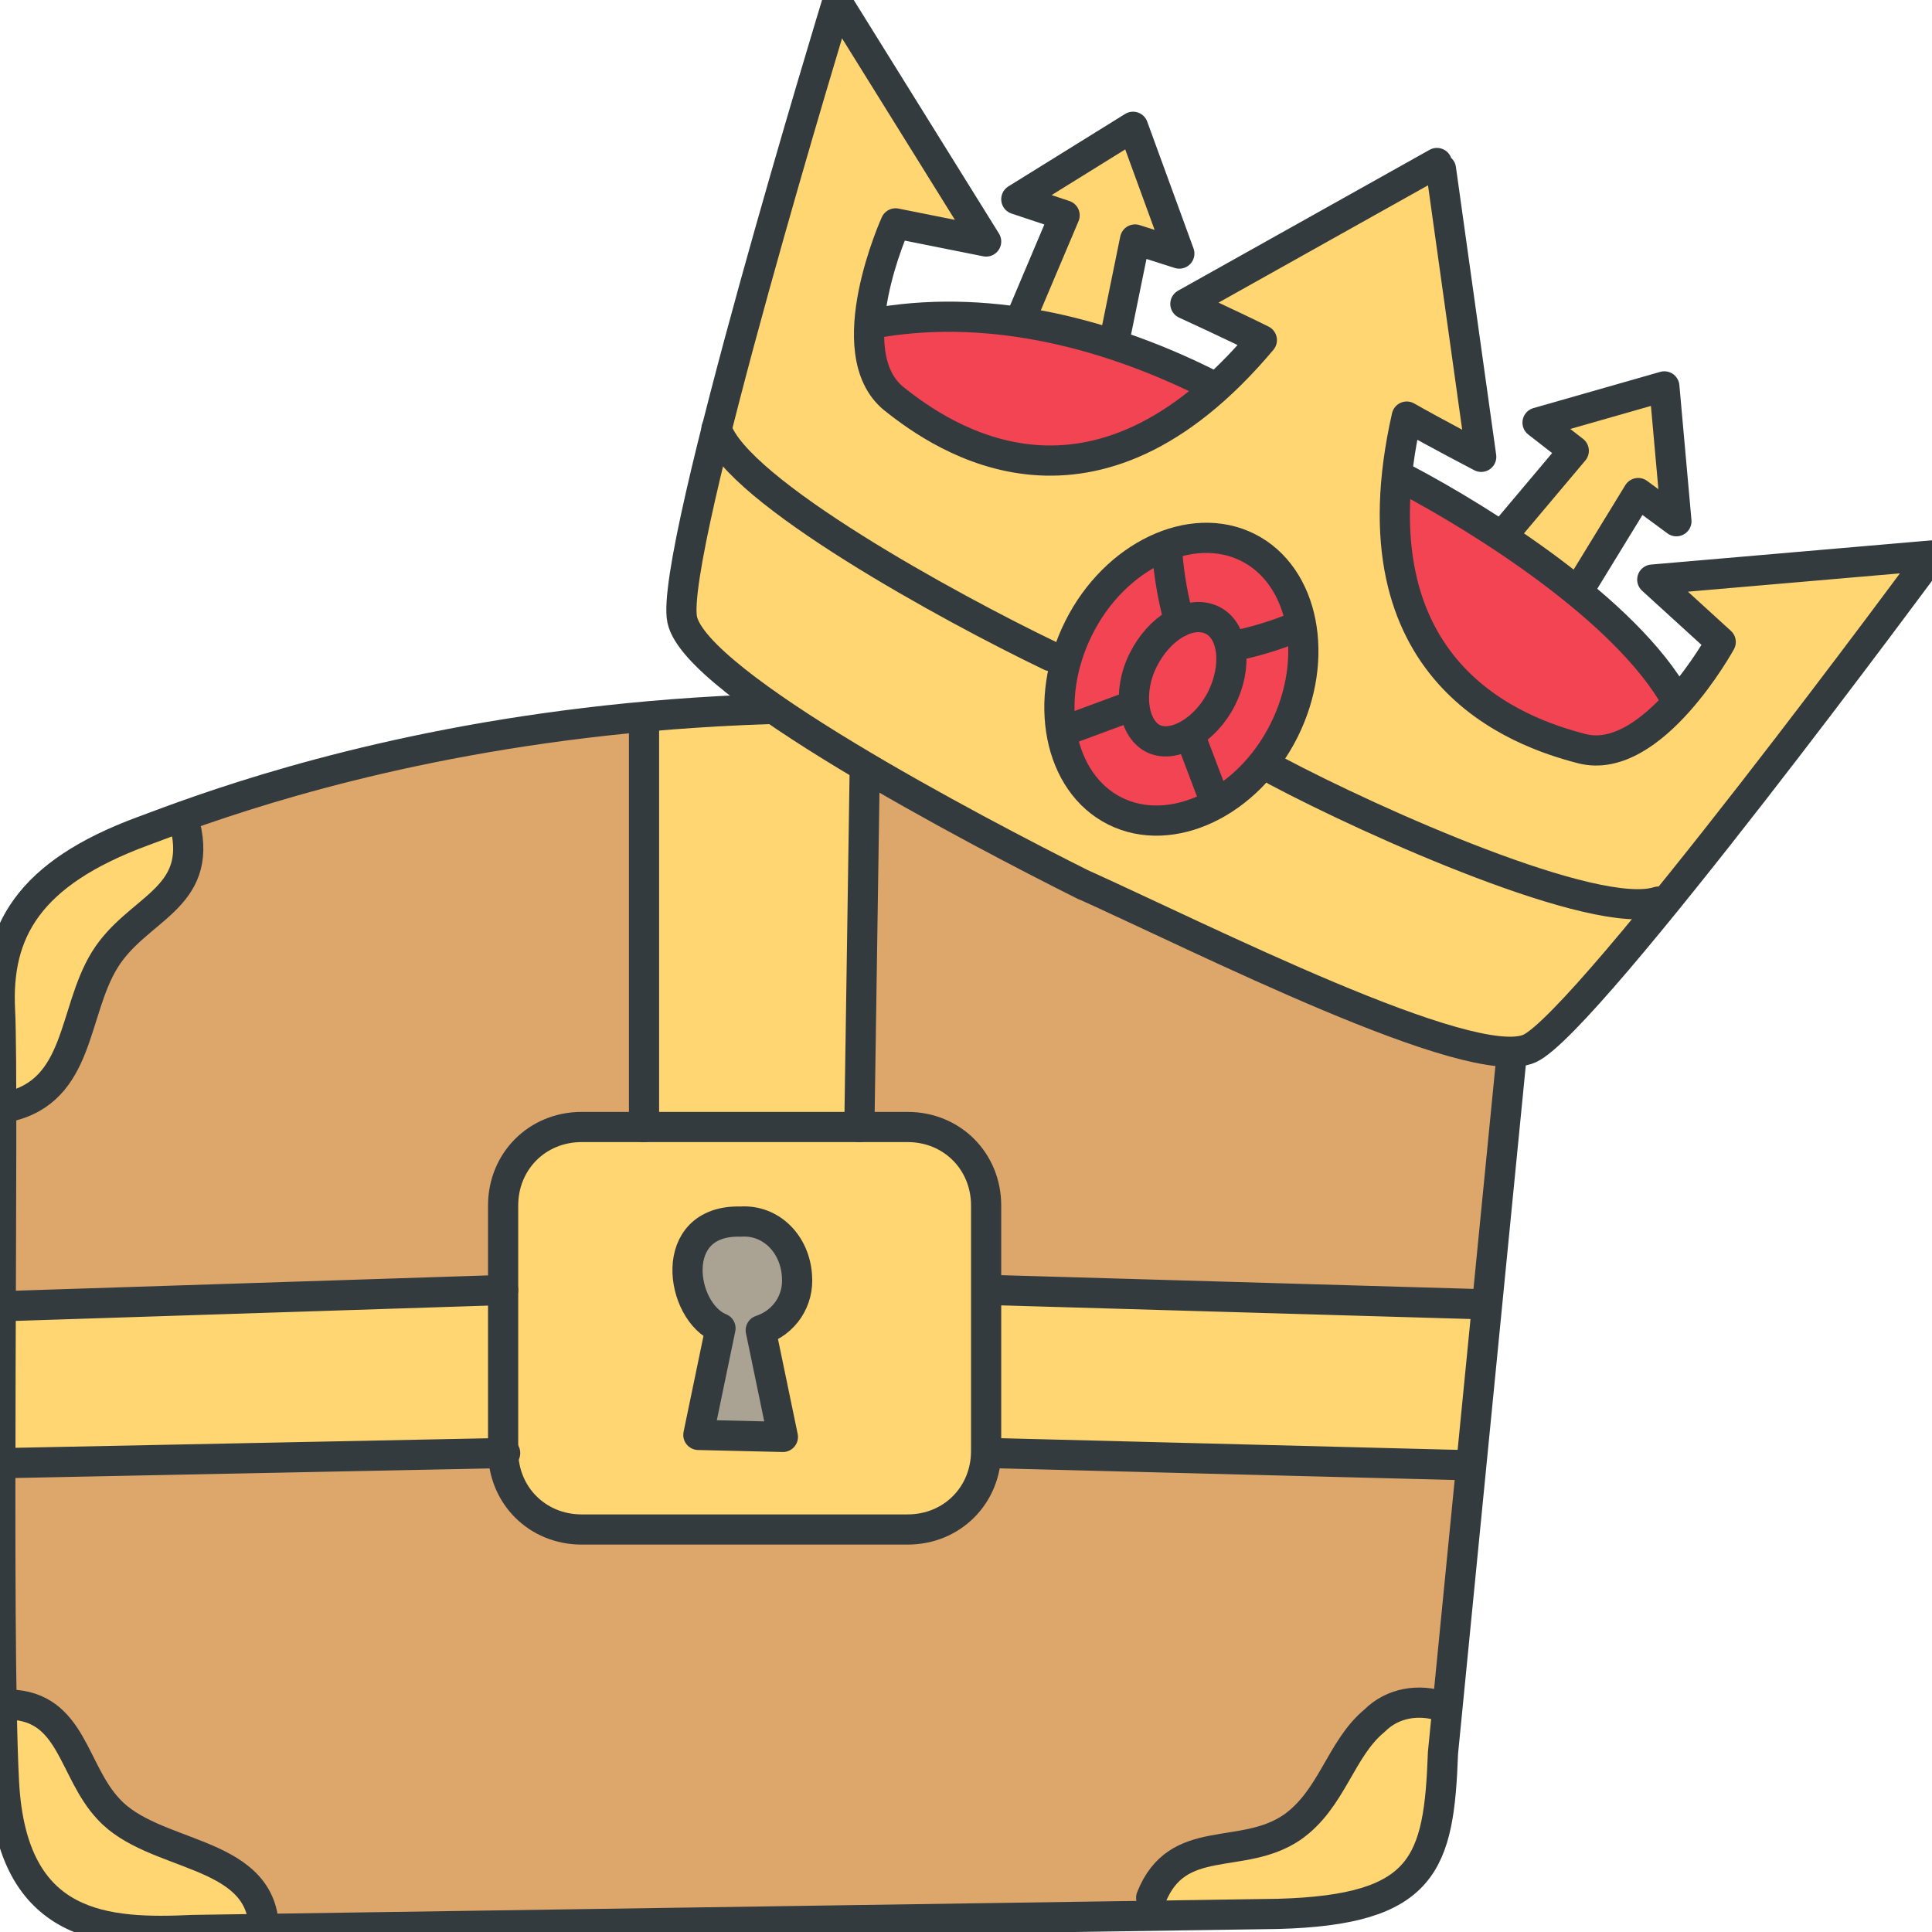 <svg xmlns="http://www.w3.org/2000/svg" xmlns:xlink="http://www.w3.org/1999/xlink" width="96" height="96" fill="none" xmlns:v="https://vecta.io/nano"><g clip-path="url(#A)"><path d="M9.601 95.9c-4.3.2-9 0-9.4-7.3s0-34.5-.2-38.4 1.4-6.8 7.1-8.9c5.6-2.1 29.1-11.1 63.6-2.4 4.9 1.3 5.3 4.8 4.7 10.6l-3.7 37.6c-.2 5.5-.9 7.8-8.2 8l-53.9.8z" fill="#dda76c"/><g fill="#ffd671"><use xlink:href="#B"/><path d="M32 36.3V56h10l.3-20.3-10.3.6zm40.9 36.2l-23.6-.6.2-8.1 24.1.7-.7 8zM0 64.9l25-.8.1 8.2-25.1.5v-7.9zM.4 55c3.6-1.3 3.2-4.7 4.8-7.3s4.9-3 4-6.7c-2.4.2-6 1.2-7.6 3.8S0 50.6.4 55zm65.2-17.1c-.1 1.1-.2 2.4.3 3.4 1.2 2.2 4.4 2.3 5.6 4.5s.9 5.9 3.7 6.3c-.2-.4 1.4-7-.2-10.3-1.6-3.2-9.4-3.9-9.4-3.9zm-8.5 57c1.3-3.3 4.6-2.4 7.1-4.2 2-1.4 2.4-3.9 4.1-5.3.9-.9 2.2-1.1 3.4-.7 0 0 .5 6.7-2.5 8.8-3.1 2-12.1 1.4-12.1 1.4zM.2 84.3c3.1.1 3.4 3.7 5.2 5.6 2.2 2.4 7.4 2 7.7 5.7 0 0-9 1.4-11-1.3-2.7-3.4-1.9-10-1.9-10z"/></g><path d="M37.799 66.1l1.1 5.3-4.2-.1 1.1-5.3c-2-.8-2.7-5.4 1-5.3 1.5-.1 2.7 1.1 2.8 2.7.1 1.2-.6 2.3-1.8 2.7z" fill="#aaa394"/><g stroke="#343b3f" stroke-width="1.5" stroke-linejoin="round"><path d="M9.601 95.9c-4.3.2-9 0-9.4-7.3s0-34.5-.2-38.4 1.4-6.8 7.1-8.9c5.6-2.1 29.1-11.1 63.6-2.4 4.9 1.3 5.3 4.8 4.7 10.6l-3.7 37.6c-.2 5.5-.9 7.8-8.2 8l-53.9.8h0z"/><use xlink:href="#B"/><path d="M32.001 36v20m11-20l-.3 20m-42.4 8.9l24.7-.8m48.4.7l-24.1-.7m-49 8.6l24.8-.5m47.6.6l-23.5-.6M.401 55c3.6-.8 3.2-4.7 4.8-7.3s4.9-3 4-6.7m56.4-3.1c-.1 1.1-.2 2.4.3 3.4 1.2 2.2 4.4 2.3 5.6 4.5s.2 6.3 3.7 6.3m-18 42.2c1.3-3.3 4.5-1.8 7-3.5 2-1.4 2.4-3.9 4.1-5.3.9-.9 2.2-1.1 3.4-.7m-71.2-.1c3.1.1 3.1 3.3 4.9 5.2 2.2 2.4 7.4 2 7.7 5.7" stroke-linecap="round"/><path d="M37.801 66.1l1.1 5.3-4.2-.1 1.1-5.3c-2-.8-2.7-5.4 1-5.3 1.5-.1 2.7 1.1 2.8 2.7.1 1.2-.6 2.3-1.8 2.7h0z"/></g><path d="M39.799 17c3.5-1.9 8.1-1.7 12.1-.7 3.9 1 14.9 4.8 21.1 9.2l6.2 4.4s5.1 4.2 5.5 7.2-13.2 2.7-16.7.7c-3.6-2.1-31.7-19-28.2-20.8z" fill="#f24452"/><path d="M41.3 0s-7.8 28.4-7.4 29.5c.1 1.6.9 3.1 2.2 3.9 2.1 1.6 25.8 17.2 37.7 18.7 1.7.4 3.6-.2 4.7-1.6 1.4-1.7 17.4-22.9 17.4-22.9l-13.2 1.3 2.9 3s-3.2 6.5-8 4.9-10-5.2-7.6-16.1c1.1.6 3.5 1.7 3.5 1.7l-2-14.3-12.4 7.1 3.3 1.6s-3.6 6.7-12.5 5.9-6.7-8.5-6.4-9.2.8-2.3.8-2.3l4.4.5L41.3 0z" fill="#ffd671"/><path d="M62 27.2c2.8 1.4 3.6 5.5 1.8 9.1s-5.6 5.4-8.4 4-3.6-5.5-1.8-9.1 5.6-5.4 8.4-4z" fill="#f24452"/><path d="M50.801 15.7l2-5.3-2-.7 5.3-3.6c0 .3 2.4 6.1 2.4 6.1l-2-.5-1.3 5.3-4.4-1.3zm24 10.8l3.5-4.3-1.9-1.2 6.4-1.9.5 6.3-1.8-.8-3.1 4.8-3.6-2.9z" fill="#ffd671"/><g stroke="#343b3f" stroke-width="1.5" stroke-linejoin="round"><g stroke-linecap="round"><path d="M53.901 44c-5.6-2.8-19.3-10-20-13.2s7.7-30.7 7.7-30.7l7.4 11.9-4.5-.9s-2.9 6.4-.1 8.7c2.5 2 9.9 7.1 18.3-2.9-1.4-.7-3.8-1.8-3.8-1.8l12.5-7m-17.7 35.8c6 2.7 19.4 9.5 22.3 8.2s20-24.5 20-24.5l-13.9 1.2 3.4 3.1s-3.4 6.2-6.9 5.3c-3.1-.8-11.6-3.7-8.7-16.5 1.4.8 3.7 2 3.7 2l-2-14.3m-27.8 7.6c5.6-.9 11.4.6 16.5 3.2m9.5 4.6c3.8 2 11 6.5 13.5 11"/><path d="M50.7 15.9l2.2-5.2-2.4-.8 5.8-3.6 2.3 6.3-2.2-.7-1 4.9m23 12.6l3-4.9 1.9 1.4-.6-6.7-6.3 1.8 1.8 1.4-3.2 3.8"/></g><path d="M62.002 27.2c2.8 1.4 3.6 5.5 1.8 9.1s-5.6 5.4-8.4 4-3.6-5.5-1.8-9.1 5.6-5.4 8.4-4h0z"/><path d="M60.202 30.8c1.1.5 1.3 2.3.5 3.9s-2.4 2.5-3.4 2-1.3-2.3-.5-3.9 2.3-2.5 3.4-2h0z"/><path d="M63.402 38.3c4.9 2.6 15.9 7.5 19 6.5m-30.2-12.2c-5-2.4-15.6-8.2-16.6-11.3m25.7 10.8c1-.2 2-.5 3-.9m-5.7-.3c-.3-1.1-.5-2.2-.6-3.4m1.3 9.5l1.1 2.9m-7.2-3.7l2.7-1" stroke-linecap="round"/></g></g><defs><clipPath id="A"><path fill="#fff" d="M0 0h96v96H0z"/></clipPath><path id="B" d="M45.1 56H28.9C26.7 56 25 57.7 25 59.9V72.1C25 74.3 26.7 76 28.9 76H45.1C47.3 76 49 74.3 49 72.1V59.9C49 57.7 47.3 56 45.1 56Z"/></defs></svg>